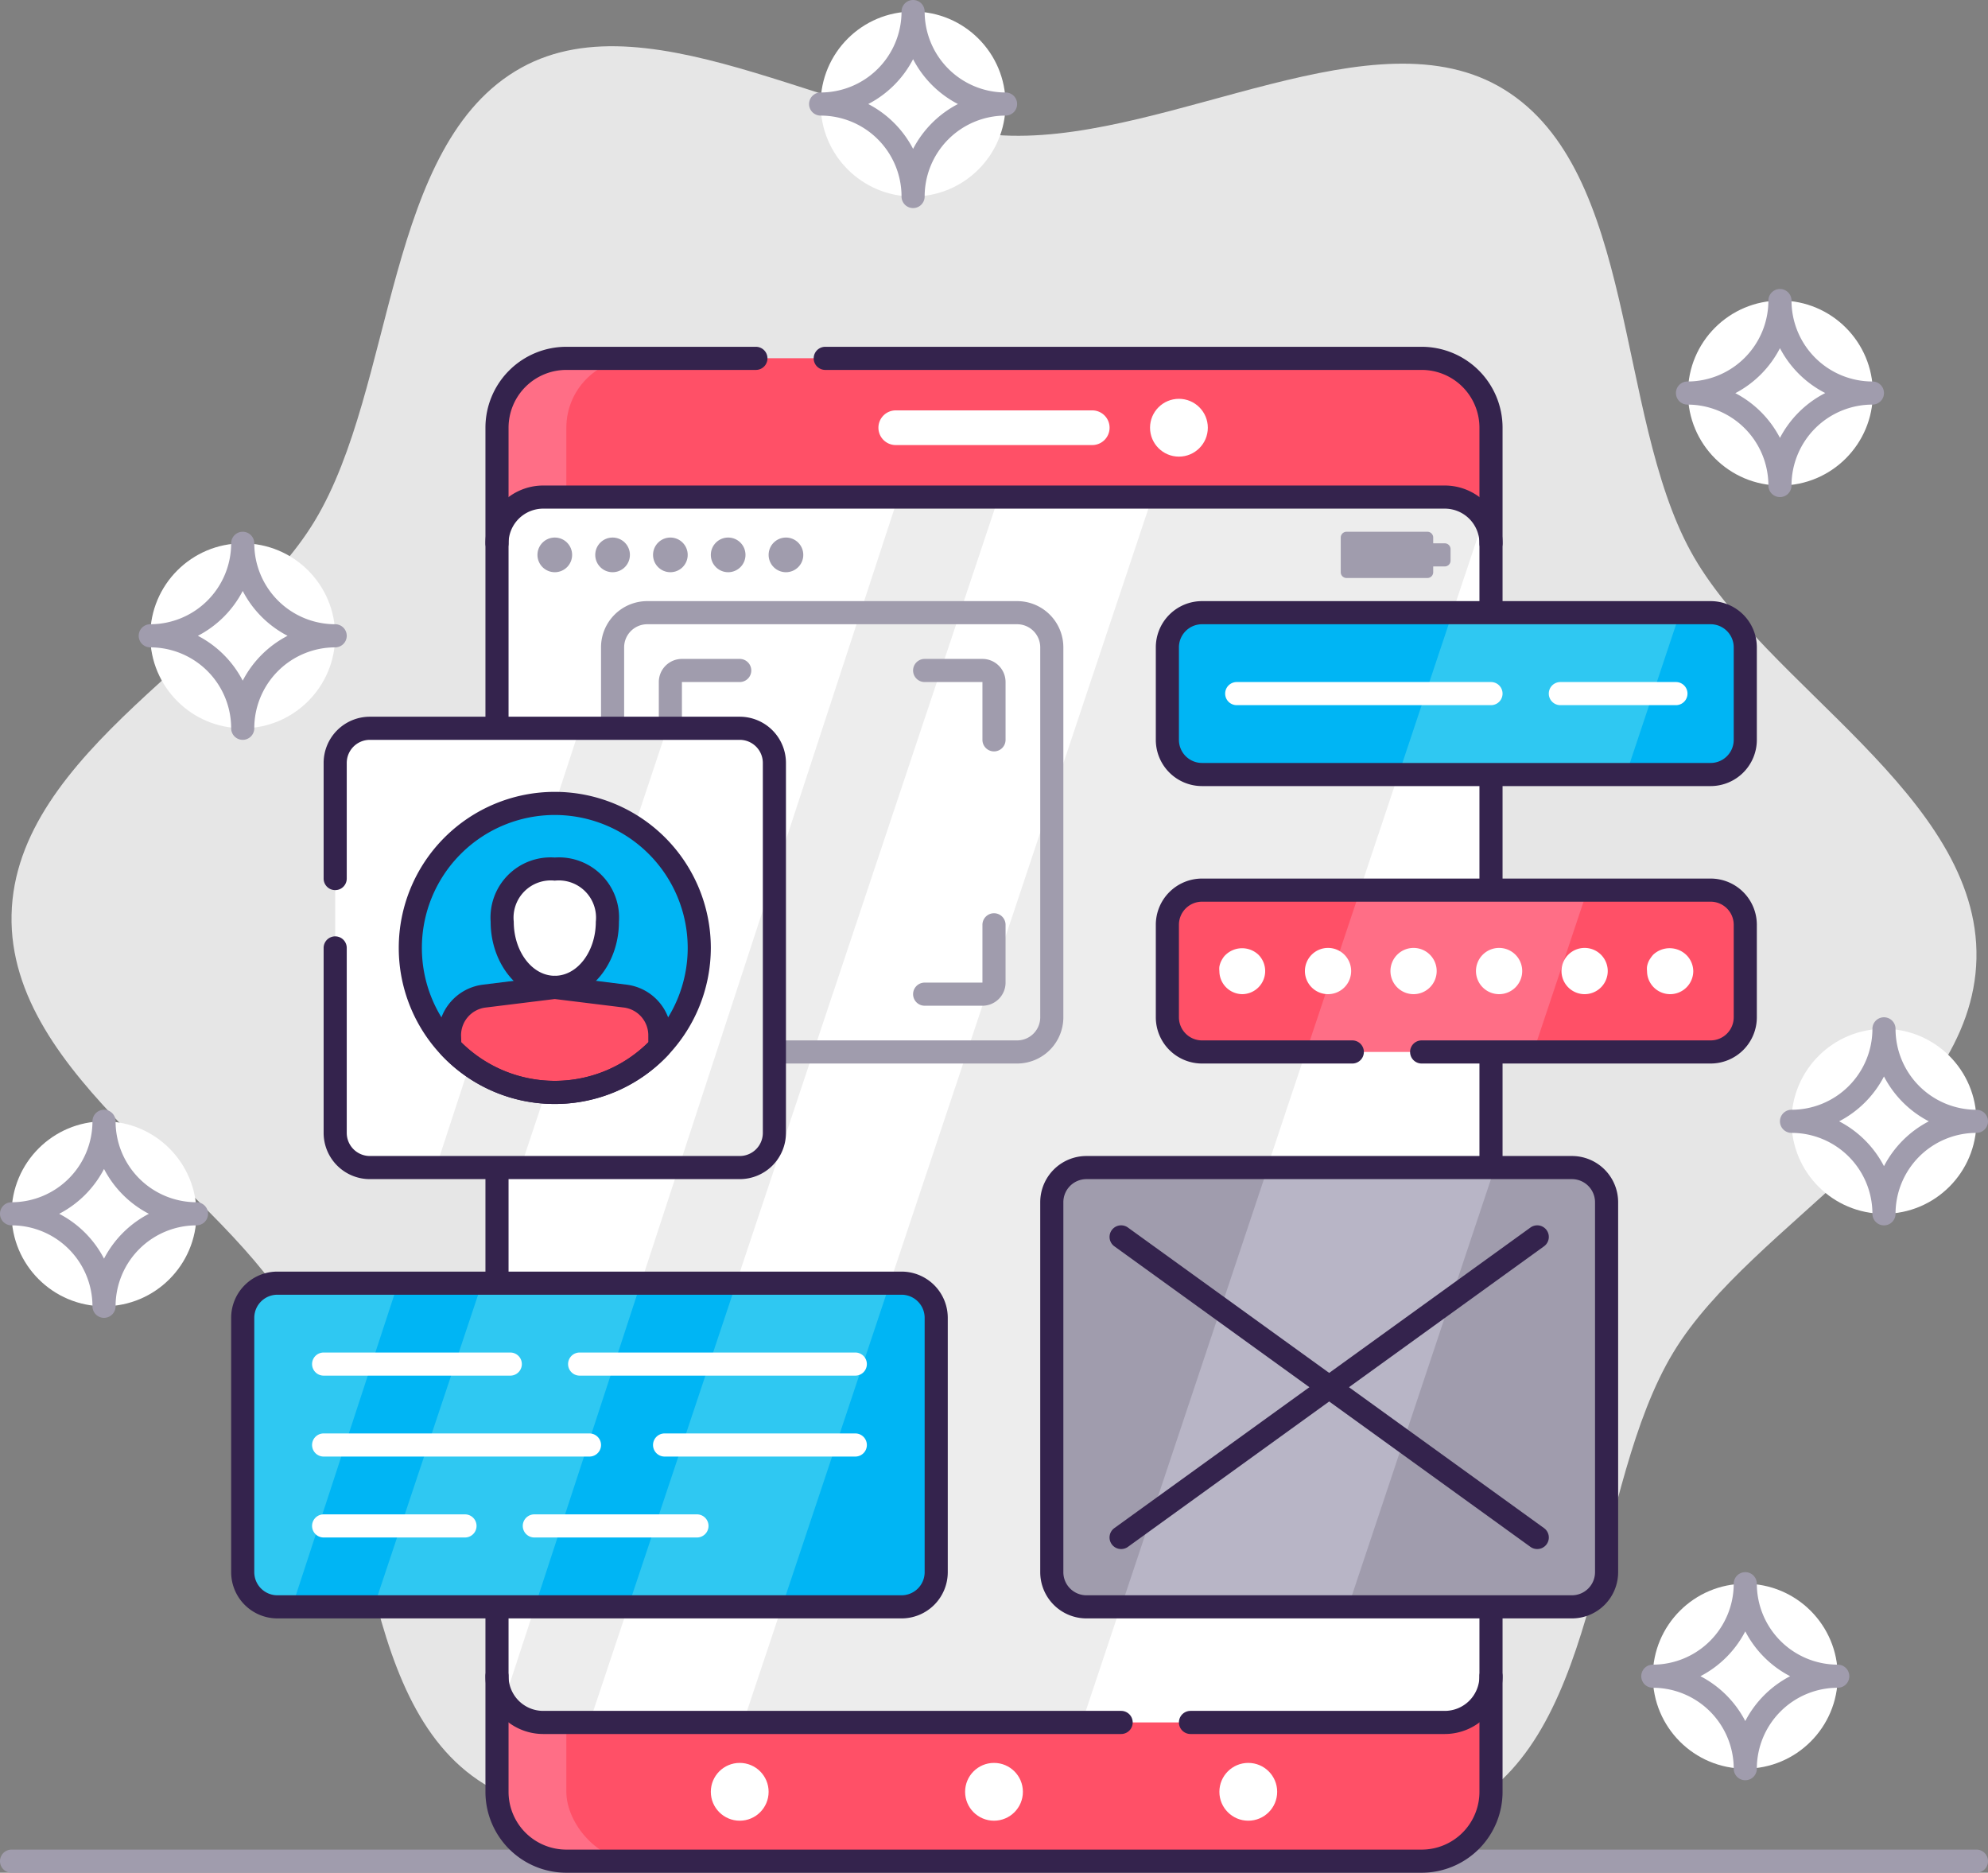 <svg xmlns="http://www.w3.org/2000/svg" viewBox="0 0 172 162"><rect x="0" y="0" width="172" height="162" fill="#808080" stroke="none"/><defs><style>.cls-1{fill:#e6e6e6;}.cls-2{fill:#a09cad;}.cls-3{fill:#ff6e86;}.cls-4{fill:#ff5067;}.cls-5{fill:#fff;}.cls-6{fill:#34234d;}.cls-7{fill:#ededed;}.cls-8{fill:none;}.cls-9{fill:#b8b5c6;}.cls-10{fill:#2fc8f2;}.cls-11{fill:#00b5f4;}</style></defs><title>Asset 111</title><g id="Layer_2" data-name="Layer 2"><g id="Layer_1-2" data-name="Layer 1"><path class="cls-1" d="M146.27,47.68c-6.5-11.9-4.64-32.89-16.15-39.95C119,.89,101.5,12.05,87.5,11.74S56.55-.49,45.1,5.86C33.29,12.4,34.24,33.45,27.23,45.06,20.45,56.31,1.31,65,1,79.13s18.44,23.65,24.73,35.19c6.5,11.9,4.64,32.89,16.15,40,11.16,6.84,28.62-4.32,42.62-4s31,12.23,42.4,5.88c11.81-6.54,10.86-27.59,17.87-39.2,6.78-11.25,25.92-20,26.23-34.07S152.56,59.22,146.27,47.68Z"/><path class="cls-2" d="M171,162H1a1,1,0,0,1,0-2H171a1,1,0,0,1,0,2Z"/><rect class="cls-3" x="43" y="31" width="86" height="130" rx="6"/><rect class="cls-4" x="49" y="31" width="80" height="130" rx="6"/><rect class="cls-5" x="43" y="43" width="86" height="106" rx="4"/><path class="cls-6" d="M123,162H49a7,7,0,0,1-7-7V76.1a1,1,0,0,1,2,0V155a5,5,0,0,0,5,5h74a5,5,0,0,0,5-5V125a1,1,0,0,1,2,0v30A7,7,0,0,1,123,162Z"/><path class="cls-6" d="M129,120a1,1,0,0,1-1-1V37a5,5,0,0,0-5-5H71.4a1,1,0,0,1,0-2H123a7,7,0,0,1,7,7v82A1,1,0,0,1,129,120Z"/><path class="cls-6" d="M43,71.1a1,1,0,0,1-1-1V37a7,7,0,0,1,7-7H65.4a1,1,0,0,1,0,2H49a5,5,0,0,0-5,5V70.1A1,1,0,0,1,43,71.1Z"/><path class="cls-7" d="M99.69,43,64.3,149H93.61L128.12,45.63a2,2,0,0,0-1.9-2.63Z"/><path class="cls-7" d="M77.71,43,43.86,146.38a2,2,0,0,0,1.9,2.62H51L86.4,43Z"/><path class="cls-6" d="M125,150H103a1,1,0,0,1,0-2h22a3,3,0,0,0,3-3,1,1,0,0,1,2,0A5,5,0,0,1,125,150Z"/><path class="cls-6" d="M129,48a1,1,0,0,1-1-1,3,3,0,0,0-3-3H47a3,3,0,0,0-3,3,1,1,0,0,1-2,0,5,5,0,0,1,5-5h78a5,5,0,0,1,5,5A1,1,0,0,1,129,48Z"/><path class="cls-6" d="M97,150H47a5,5,0,0,1-5-5,1,1,0,0,1,2,0,3,3,0,0,0,3,3H97a1,1,0,0,1,0,2Z"/><circle class="cls-2" cx="48" cy="48" r="1.5"/><circle class="cls-2" cx="53" cy="48" r="1.5"/><circle class="cls-2" cx="58" cy="48" r="1.5"/><circle class="cls-2" cx="63" cy="48" r="1.5"/><circle class="cls-2" cx="68" cy="48" r="1.5"/><circle class="cls-5" cx="86" cy="155" r="2.5"/><circle class="cls-5" cx="108" cy="155" r="2.5"/><circle class="cls-5" cx="102" cy="37" r="2.5"/><circle class="cls-5" cx="64" cy="155" r="2.5"/><path class="cls-5" d="M94.5,38.5h-17A1.5,1.5,0,0,1,76,37h0a1.5,1.5,0,0,1,1.5-1.5h17A1.5,1.5,0,0,1,96,37h0A1.5,1.5,0,0,1,94.5,38.5Z"/><path class="cls-2" d="M125,47h-1v-.5a.5.5,0,0,0-.5-.5h-7a.5.5,0,0,0-.5.5v3a.5.5,0,0,0,.5.5h7a.5.5,0,0,0,.5-.5V49h1a.5.5,0,0,0,.5-.5v-1A.5.5,0,0,0,125,47Z"/><path class="cls-2" d="M88,92H56a4,4,0,0,1-4-4V56a4,4,0,0,1,4-4H88a4,4,0,0,1,4,4V88A4,4,0,0,1,88,92ZM56,54a2,2,0,0,0-2,2V88a2,2,0,0,0,2,2H88a2,2,0,0,0,2-2V56a2,2,0,0,0-2-2Z"/><path class="cls-2" d="M86,65a1,1,0,0,1-1-1V59H80a1,1,0,0,1,0-2h5a2,2,0,0,1,2,2v5A1,1,0,0,1,86,65Z"/><path class="cls-2" d="M85,87H80a1,1,0,0,1,0-2h5V80a1,1,0,0,1,2,0v5A2,2,0,0,1,85,87Z"/><path class="cls-2" d="M64,87H59a2,2,0,0,1-2-2V80a1,1,0,0,1,2,0v5h5a1,1,0,0,1,0,2Z"/><path class="cls-2" d="M58,65a1,1,0,0,1-1-1V59a2,2,0,0,1,2-2h5a1,1,0,0,1,0,2H59v5A1,1,0,0,1,58,65Z"/><polygon class="cls-8" points="109.64 101 129.32 101 132.66 91 112.97 91 109.64 101"/><rect class="cls-9" x="91" y="101" width="48" height="38" rx="3"/><polygon class="cls-8" points="117.65 77 137.34 77 140.68 67 120.99 67 117.65 77"/><rect class="cls-10" x="21" y="111" width="60" height="28" rx="3"/><rect class="cls-3" x="101" y="77" width="50" height="14" rx="3"/><rect class="cls-10" x="101" y="53" width="50" height="14" rx="3"/><path class="cls-2" d="M94,101a3,3,0,0,0-3,3v32a3,3,0,0,0,3,3h3l12.69-38Z"/><path class="cls-2" d="M139,136V104a3,3,0,0,0-3-3h-6.67l-12.69,38H136A3,3,0,0,0,139,136Z"/><path class="cls-4" d="M104,77a3,3,0,0,0-3,3v8a3,3,0,0,0,3,3h9l4.68-14Z"/><path class="cls-4" d="M148,91a3,3,0,0,0,3-3V80a3,3,0,0,0-3-3H137.34l-4.68,14Z"/><path class="cls-11" d="M101,56v8a3,3,0,0,0,3,3h17l4.67-14H104A3,3,0,0,0,101,56Z"/><path class="cls-11" d="M148,67a3,3,0,0,0,3-3V56a3,3,0,0,0-3-3h-2.65l-4.67,14Z"/><rect class="cls-5" x="29" y="63" width="38" height="38" rx="3"/><path class="cls-7" d="M64,101a3,3,0,0,0,3-3V75.7L58.72,101Z"/><path class="cls-11" d="M81,136V114a3,3,0,0,0-3-3H77l-9.35,28H78A3,3,0,0,0,81,136Z"/><polygon class="cls-11" points="55.44 111 46.27 139 54.35 139 63.7 111 55.44 111"/><polygon class="cls-11" points="34.44 111 25.27 139 32.35 139 41.7 111 34.44 111"/><polygon class="cls-7" points="57.72 63 50.16 63 37.72 101 45.04 101 57.72 63"/><path class="cls-6" d="M136,140H94a4,4,0,0,1-4-4V104a4,4,0,0,1,4-4h42a4,4,0,0,1,4,4v32A4,4,0,0,1,136,140ZM94,102a2,2,0,0,0-2,2v32a2,2,0,0,0,2,2h42a2,2,0,0,0,2-2V104a2,2,0,0,0-2-2Z"/><path class="cls-6" d="M78,140H24a4,4,0,0,1-4-4V114a4,4,0,0,1,4-4H78a4,4,0,0,1,4,4v22A4,4,0,0,1,78,140ZM24,112a2,2,0,0,0-2,2v22a2,2,0,0,0,2,2H78a2,2,0,0,0,2-2V114a2,2,0,0,0-2-2Z"/><path class="cls-6" d="M64,102H32a4,4,0,0,1-4-4V82a1,1,0,0,1,2,0V98a2,2,0,0,0,2,2H64a2,2,0,0,0,2-2V66a2,2,0,0,0-2-2H32a2,2,0,0,0-2,2V76a1,1,0,0,1-2,0V66a4,4,0,0,1,4-4H64a4,4,0,0,1,4,4V98A4,4,0,0,1,64,102Z"/><path class="cls-6" d="M148,92H123a1,1,0,0,1,0-2h25a2,2,0,0,0,2-2V80a2,2,0,0,0-2-2H104a2,2,0,0,0-2,2v8a2,2,0,0,0,2,2h13a1,1,0,0,1,0,2H104a4,4,0,0,1-4-4V80a4,4,0,0,1,4-4h44a4,4,0,0,1,4,4v8A4,4,0,0,1,148,92Z"/><path class="cls-6" d="M148,68H104a4,4,0,0,1-4-4V56a4,4,0,0,1,4-4h44a4,4,0,0,1,4,4v8A4,4,0,0,1,148,68ZM104,54a2,2,0,0,0-2,2v8a2,2,0,0,0,2,2h44a2,2,0,0,0,2-2V56a2,2,0,0,0-2-2Z"/><path class="cls-5" d="M74,126H57.5a1,1,0,0,1,0-2H74a1,1,0,0,1,0,2Z"/><path class="cls-5" d="M51,126H28a1,1,0,0,1,0-2H51a1,1,0,0,1,0,2Z"/><path class="cls-5" d="M74,119H50.15a1,1,0,0,1,0-2H74a1,1,0,0,1,0,2Z"/><path class="cls-5" d="M44.15,119H28a1,1,0,0,1,0-2H44.15a1,1,0,1,1,0,2Z"/><path class="cls-5" d="M60.3,133H46.23a1,1,0,1,1,0-2H60.3a1,1,0,1,1,0,2Z"/><path class="cls-5" d="M40.23,133H28a1,1,0,0,1,0-2H40.23a1,1,0,0,1,0,2Z"/><circle class="cls-11" cx="48" cy="82" r="12.5"/><path class="cls-4" d="M54.1,86.17,48,85.41l-6.1.76a3.42,3.42,0,0,0-3,3.38v1a12.46,12.46,0,0,0,18.18,0v-1A3.42,3.42,0,0,0,54.1,86.17Z"/><path class="cls-6" d="M48,95.5A13.5,13.5,0,1,1,61.5,82,13.52,13.52,0,0,1,48,95.5Zm0-25A11.5,11.5,0,1,0,59.5,82,11.51,11.51,0,0,0,48,70.5Z"/><path class="cls-5" d="M52.55,79.73c0,3.14-2,5.68-4.55,5.68s-4.55-2.54-4.55-5.68A4.2,4.2,0,0,1,48,75.18,4.2,4.2,0,0,1,52.55,79.73Z"/><path class="cls-6" d="M48,86.41c-3.06,0-5.55-3-5.55-6.68A5.2,5.2,0,0,1,48,74.18a5.2,5.2,0,0,1,5.55,5.55C53.55,83.41,51.06,86.41,48,86.41Zm0-10.23a3.22,3.22,0,0,0-3.55,3.55c0,2.58,1.59,4.68,3.55,4.68s3.55-2.1,3.55-4.68A3.22,3.22,0,0,0,48,76.18Z"/><path class="cls-6" d="M48,95.5a13.38,13.38,0,0,1-9.82-4.25,1,1,0,0,1-.27-.69v-1a4.42,4.42,0,0,1,3.86-4.38l6.11-.76a1,1,0,0,1,.24,0l6.11.76a4.42,4.42,0,0,1,3.86,4.38v1a1,1,0,0,1-.27.69A13.38,13.38,0,0,1,48,95.5Zm-8.09-5.34a11.47,11.47,0,0,0,16.18,0v-.6A2.42,2.42,0,0,0,54,87.16h0l-6-.74-6,.74a2.42,2.42,0,0,0-2.11,2.4Zm17.18.4h0Z"/><path class="cls-6" d="M97,134a1,1,0,0,1-.81-.41,1,1,0,0,1,.22-1.4l36-26a1,1,0,1,1,1.18,1.62l-36,26A1,1,0,0,1,97,134Z"/><path class="cls-6" d="M133,134a1,1,0,0,1-.59-.19l-36-26a1,1,0,1,1,1.18-1.62l36,26a1,1,0,0,1,.22,1.4A1,1,0,0,1,133,134Z"/><path class="cls-5" d="M107.5,86a2,2,0,0,1-2-2,1.72,1.72,0,0,1,0-.39,2.26,2.26,0,0,1,.11-.37,2.37,2.37,0,0,1,.19-.35,1.42,1.42,0,0,1,.25-.3,2.06,2.06,0,0,1,2.83,0A2,2,0,0,1,107.5,86Z"/><path class="cls-5" d="M135.1,84a2,2,0,0,1,2-2h0a2,2,0,0,1,2,2h0a2,2,0,0,1-2,2h0A2,2,0,0,1,135.1,84Zm-7.4,0a2,2,0,0,1,2-2h0a2,2,0,0,1,2,2h0a2,2,0,0,1-2,2h0A2,2,0,0,1,127.7,84Zm-7.4,0a2,2,0,0,1,2-2h0a2,2,0,0,1,2,2h0a2,2,0,0,1-2,2h0A2,2,0,0,1,120.3,84Zm-7.4,0a2,2,0,0,1,2-2h0a2,2,0,0,1,2,2h0a2,2,0,0,1-2,2h0A2,2,0,0,1,112.9,84Z"/><path class="cls-5" d="M144.5,86a2,2,0,0,1-2-2,1.72,1.72,0,0,1,0-.39,1.82,1.82,0,0,1,.11-.38,1.63,1.63,0,0,1,.19-.34,2.34,2.34,0,0,1,.24-.31,2.08,2.08,0,0,1,2.83,0A2,2,0,0,1,146.5,84a2,2,0,0,1-2,2Z"/><path class="cls-5" d="M145,61H135a1,1,0,0,1,0-2h10a1,1,0,0,1,0,2Z"/><path class="cls-5" d="M129,61H107a1,1,0,0,1,0-2h22a1,1,0,0,1,0,2Z"/><circle class="cls-5" cx="163" cy="97" r="8"/><path class="cls-2" d="M163,106a1,1,0,0,1-1-1,7,7,0,0,0-7-7,1,1,0,0,1,0-2,7,7,0,0,0,7-7,1,1,0,0,1,2,0,7,7,0,0,0,7,7,1,1,0,0,1,0,2,7,7,0,0,0-7,7A1,1,0,0,1,163,106Zm-3.88-9a9.08,9.08,0,0,1,3.88,3.88A9.08,9.08,0,0,1,166.88,97,9.08,9.08,0,0,1,163,93.12,9.08,9.08,0,0,1,159.12,97Z"/><circle class="cls-5" cx="151" cy="145" r="8"/><path class="cls-2" d="M151,154a1,1,0,0,1-1-1,7,7,0,0,0-7-7,1,1,0,0,1,0-2,7,7,0,0,0,7-7,1,1,0,0,1,2,0,7,7,0,0,0,7,7,1,1,0,0,1,0,2,7,7,0,0,0-7,7A1,1,0,0,1,151,154Zm-3.88-9a9.08,9.08,0,0,1,3.88,3.88,9.08,9.08,0,0,1,3.88-3.88,9.08,9.08,0,0,1-3.88-3.88A9.08,9.08,0,0,1,147.12,145Z"/><circle class="cls-5" cx="154.04" cy="34" r="8"/><path class="cls-2" d="M154,43a1,1,0,0,1-1-1,7,7,0,0,0-7-7,1,1,0,0,1,0-2,7,7,0,0,0,7-7,1,1,0,0,1,2,0,7,7,0,0,0,7,7,1,1,0,0,1,0,2,7,7,0,0,0-7,7A1,1,0,0,1,154,43Zm-3.88-9A9.08,9.08,0,0,1,154,37.88,9.08,9.08,0,0,1,157.92,34,9.08,9.08,0,0,1,154,30.12,9.08,9.08,0,0,1,150.16,34Z"/><circle class="cls-5" cx="79" cy="9" r="8"/><path class="cls-2" d="M79,18a1,1,0,0,1-1-1,7,7,0,0,0-7-7,1,1,0,0,1,0-2,7,7,0,0,0,7-7,1,1,0,0,1,2,0,7,7,0,0,0,7,7,1,1,0,0,1,0,2,7,7,0,0,0-7,7A1,1,0,0,1,79,18ZM75.12,9A9.08,9.08,0,0,1,79,12.88,9.08,9.08,0,0,1,82.88,9,9.08,9.08,0,0,1,79,5.12,9.08,9.08,0,0,1,75.12,9Z"/><circle class="cls-5" cx="21" cy="55" r="8"/><path class="cls-2" d="M21,64a1,1,0,0,1-1-1,7,7,0,0,0-7-7,1,1,0,0,1,0-2,7,7,0,0,0,7-7,1,1,0,0,1,2,0,7,7,0,0,0,7,7,1,1,0,0,1,0,2,7,7,0,0,0-7,7A1,1,0,0,1,21,64Zm-3.88-9A9.08,9.08,0,0,1,21,58.88,9.08,9.08,0,0,1,24.88,55,9.08,9.08,0,0,1,21,51.12,9.08,9.08,0,0,1,17.12,55Z"/><circle class="cls-5" cx="9" cy="105" r="8"/><path class="cls-2" d="M9,114a1,1,0,0,1-1-1,7,7,0,0,0-7-7,1,1,0,0,1,0-2,7,7,0,0,0,7-7,1,1,0,0,1,2,0,7,7,0,0,0,7,7,1,1,0,0,1,0,2,7,7,0,0,0-7,7A1,1,0,0,1,9,114Zm-3.88-9A9.08,9.08,0,0,1,9,108.88,9.08,9.08,0,0,1,12.88,105,9.08,9.08,0,0,1,9,101.12,9.08,9.08,0,0,1,5.12,105Z"/></g></g></svg>